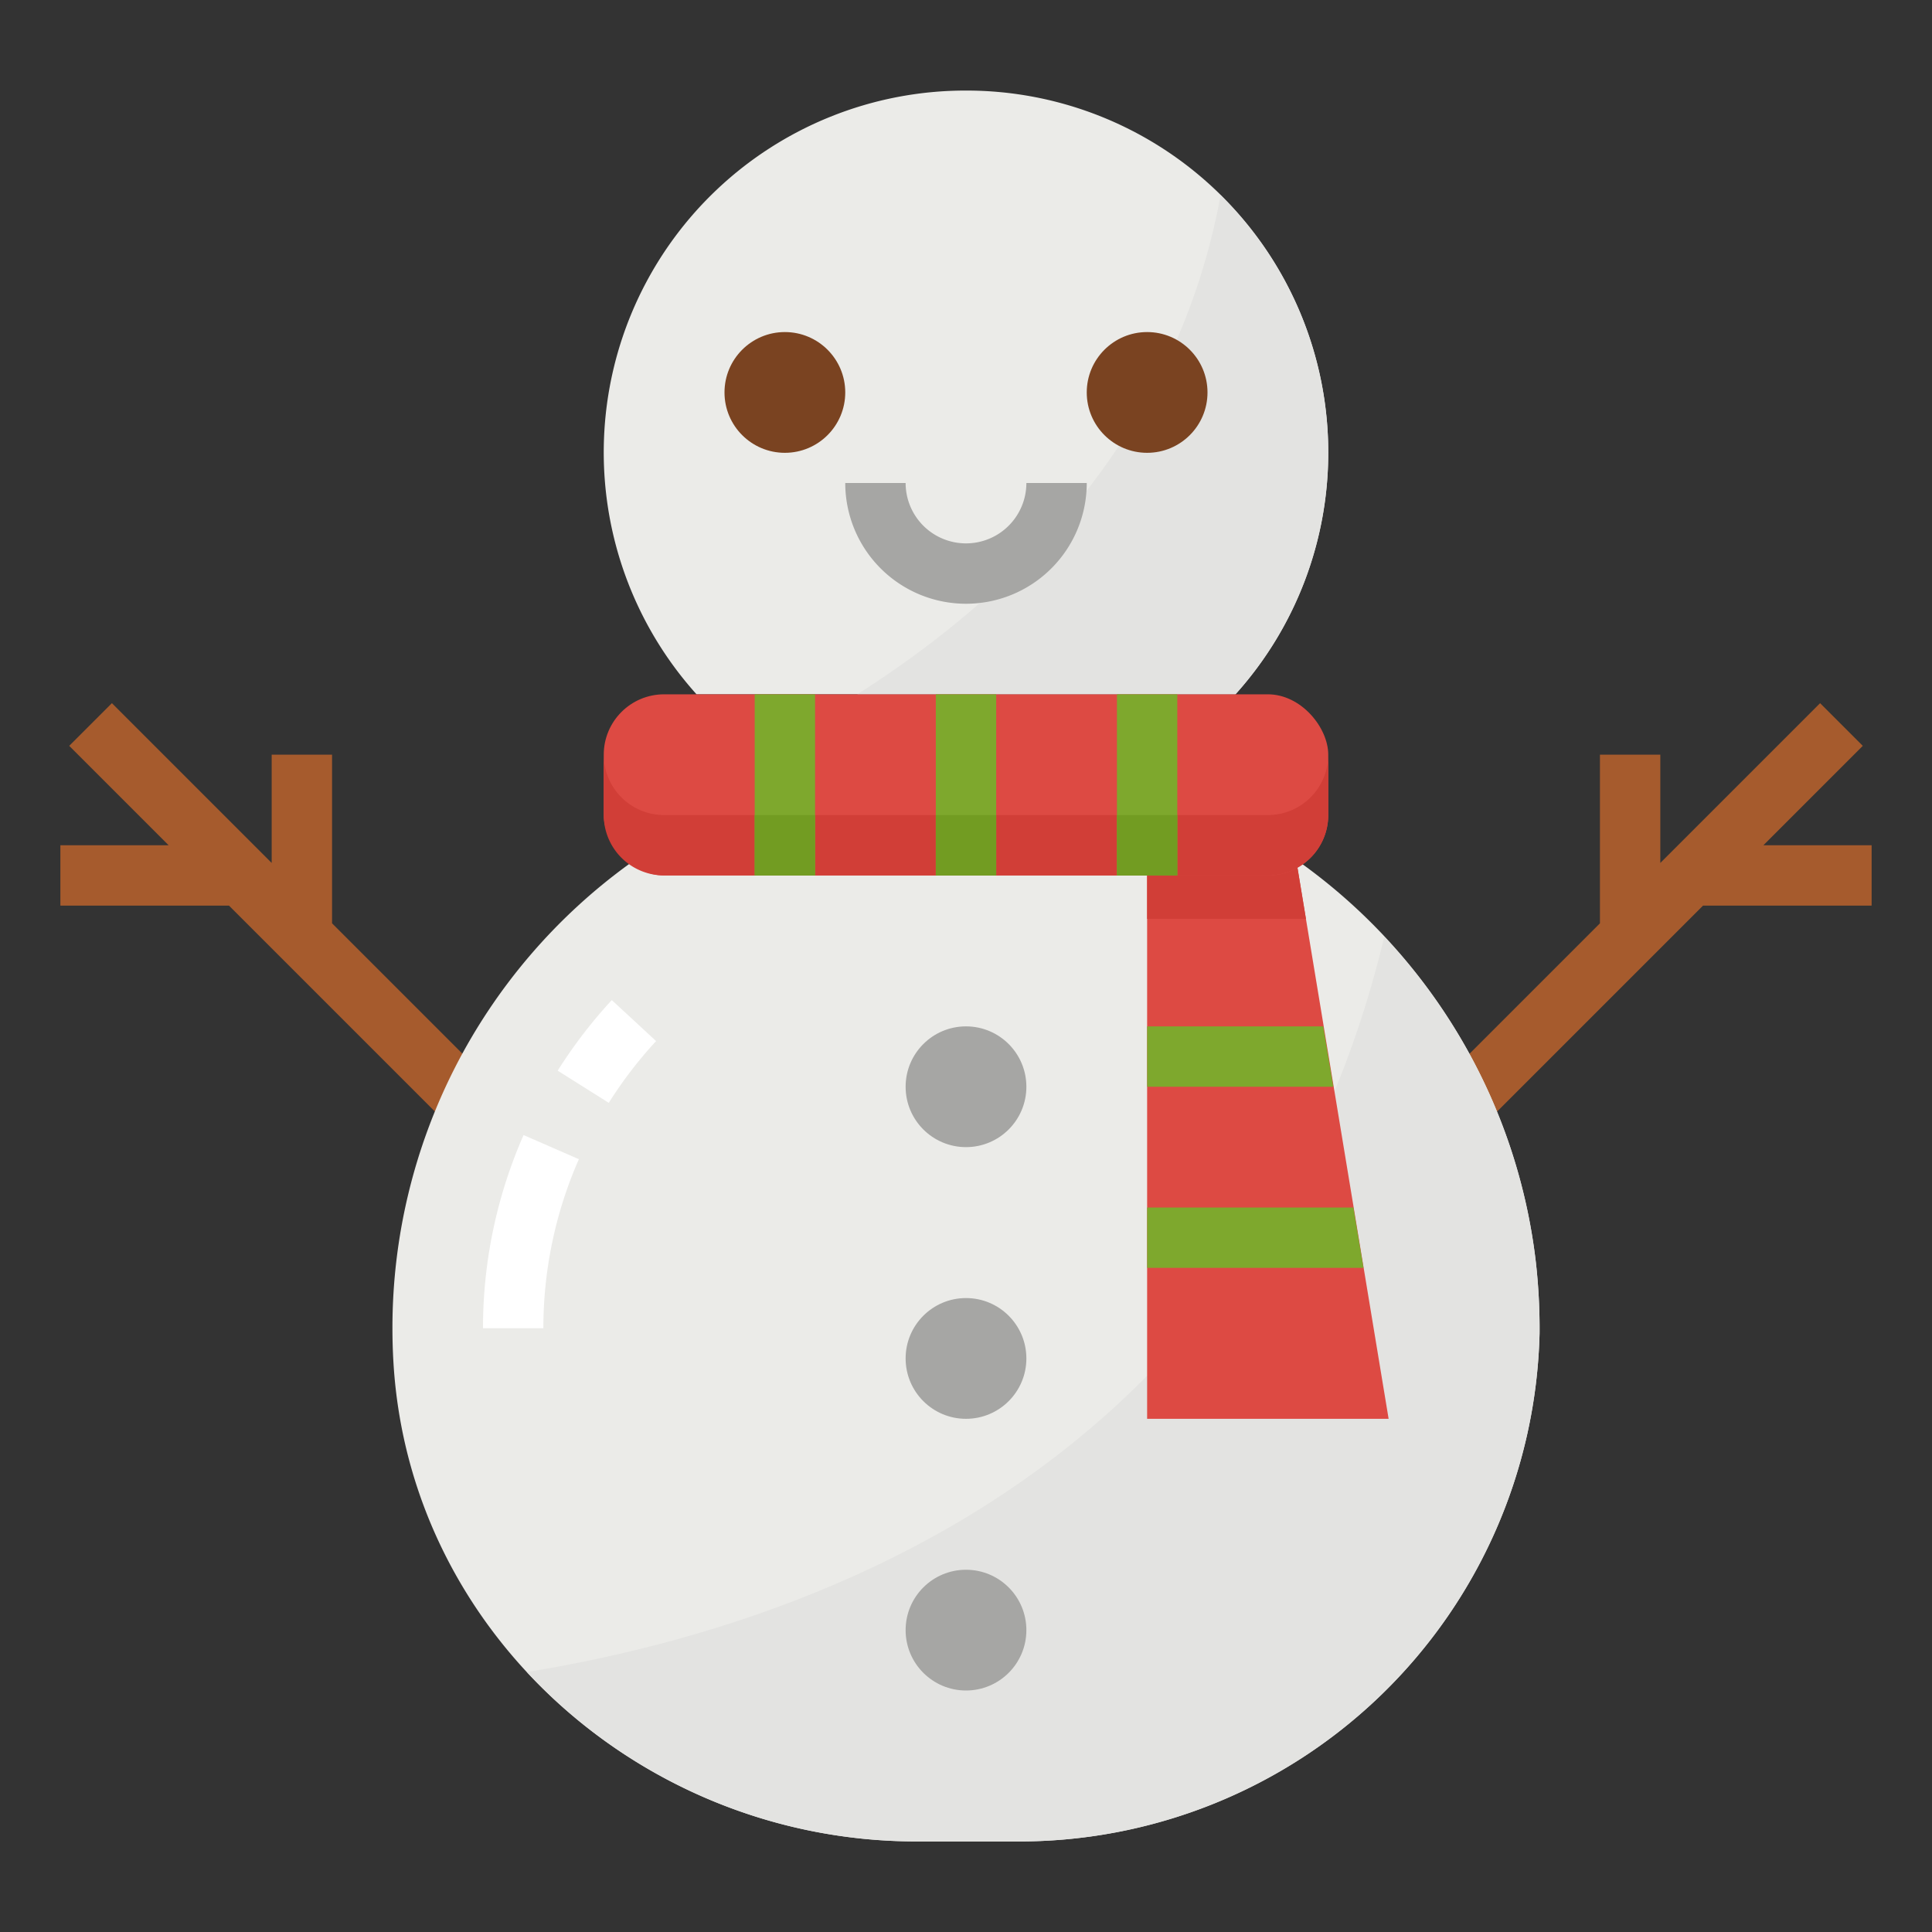<?xml version="1.0" ?>

<svg width="800px" height="800px" viewBox="0 0 64 64" xmlns="http://www.w3.org/2000/svg">
<rect x="0" y="0" width="64" height="64" fill="#333333" stroke="none"/>
<g id="flat">
<path d="M32,3a11.985,11.985,0,0,0-8.926,20H40.926A11.985,11.985,0,0,0,32,3Z" style="fill:#ebebe8"/>
<path d="M44,15a11.961,11.961,0,0,0-3.566-8.532C38.973,14.412,33.626,19.674,28.4,23H40.926A11.94,11.94,0,0,0,44,15Z" style="fill:#e3e3e1"/>
<polygon points="11 25 9 25 9 28.586 3.707 23.293 2.293 24.707 5.586 28 2 28 2 30 7.586 30 16 38.414 17.414 37 11 30.586 11 25" style="fill:#a65b2d"/>
<polygon points="62 28 58.414 28 61.707 24.707 60.293 23.293 55 28.586 55 25 53 25 53 30.586 46 37.586 47.414 39 56.414 30 62 30 62 28" style="fill:#a65b2d"/>
<path d="M50.877,41.811a19,19,0,0,0-7.726-13.18l-22.312-.008A18.974,18.974,0,0,0,13,44q0,.559.032,1.11c.52,9.008,8.3,15.89,17.327,15.89h3.255A17.245,17.245,0,0,0,51,44.169,19.6,19.6,0,0,0,50.877,41.811Z" style="fill:#ebebe8"/>
<path d="M50.877,41.811a18.83,18.83,0,0,0-5.023-10.774c-4.208,17.543-18.883,22.8-28.4,24.352A17.64,17.64,0,0,0,30.359,61h3.255A17.245,17.245,0,0,0,51,44.169,19.6,19.6,0,0,0,50.877,41.811Z" style="fill:#e3e3e1"/>
<path d="M32,20a4,4,0,0,1-4-4h2a2,2,0,0,0,4,0h2A4,4,0,0,1,32,20Z" style="fill:#a6a6a4"/>
<circle cx="32" cy="36" r="2" style="fill:#a6a6a4"/>
<circle cx="32" cy="45" r="2" style="fill:#a6a6a4"/>
<circle cx="32" cy="54" r="2" style="fill:#a6a6a4"/>
<polygon points="46 47 38 47 38 29 42.854 27.979 46 47" style="fill:#dd4a43"/>
<path d="M18,44H16a15.873,15.873,0,0,1,1.344-6.4l1.832.8A13.891,13.891,0,0,0,18,44Z" style="fill:#fff"/>
<path d="M20.166,36.533l-1.692-1.066a16.132,16.132,0,0,1,1.792-2.338l1.468,1.358A14.078,14.078,0,0,0,20.166,36.533Z" style="fill:#fff"/>
<circle cx="26" cy="13" r="2" style="fill:#7a4321"/>
<circle cx="38" cy="13" r="2" style="fill:#7a4321"/>
<polygon points="43.833 34 38 34 38 36 44.167 36 43.833 34" style="fill:#7ea82d"/>
<polygon points="38 40 38 42 45.167 42 44.833 40 38 40" style="fill:#7ea82d"/>
<polygon points="43.261 30.438 42.854 27.979 38 29 38 30.438 43.261 30.438" style="fill:#d13e37"/>
<rect height="6" rx="2" ry="2" style="fill:#dd4a43" width="24" x="20" y="23"/>
<path d="M42,27H22a2,2,0,0,1-2-2v2a2,2,0,0,0,2,2H42a2,2,0,0,0,2-2V25A2,2,0,0,1,42,27Z" style="fill:#d13e37"/>
<rect height="6" style="fill:#7ea82d" width="2" x="25" y="23"/>
<rect height="6" style="fill:#7ea82d" width="2" x="31" y="23"/>
<rect height="6" style="fill:#7ea82d" width="2" x="37" y="23"/>
<rect height="2" style="fill:#729c22" width="2" x="25" y="27"/>
<rect height="2" style="fill:#729c22" width="2" x="31" y="27"/>
<rect height="2" style="fill:#729c22" width="2" x="37" y="27"/>
</g>
</svg>